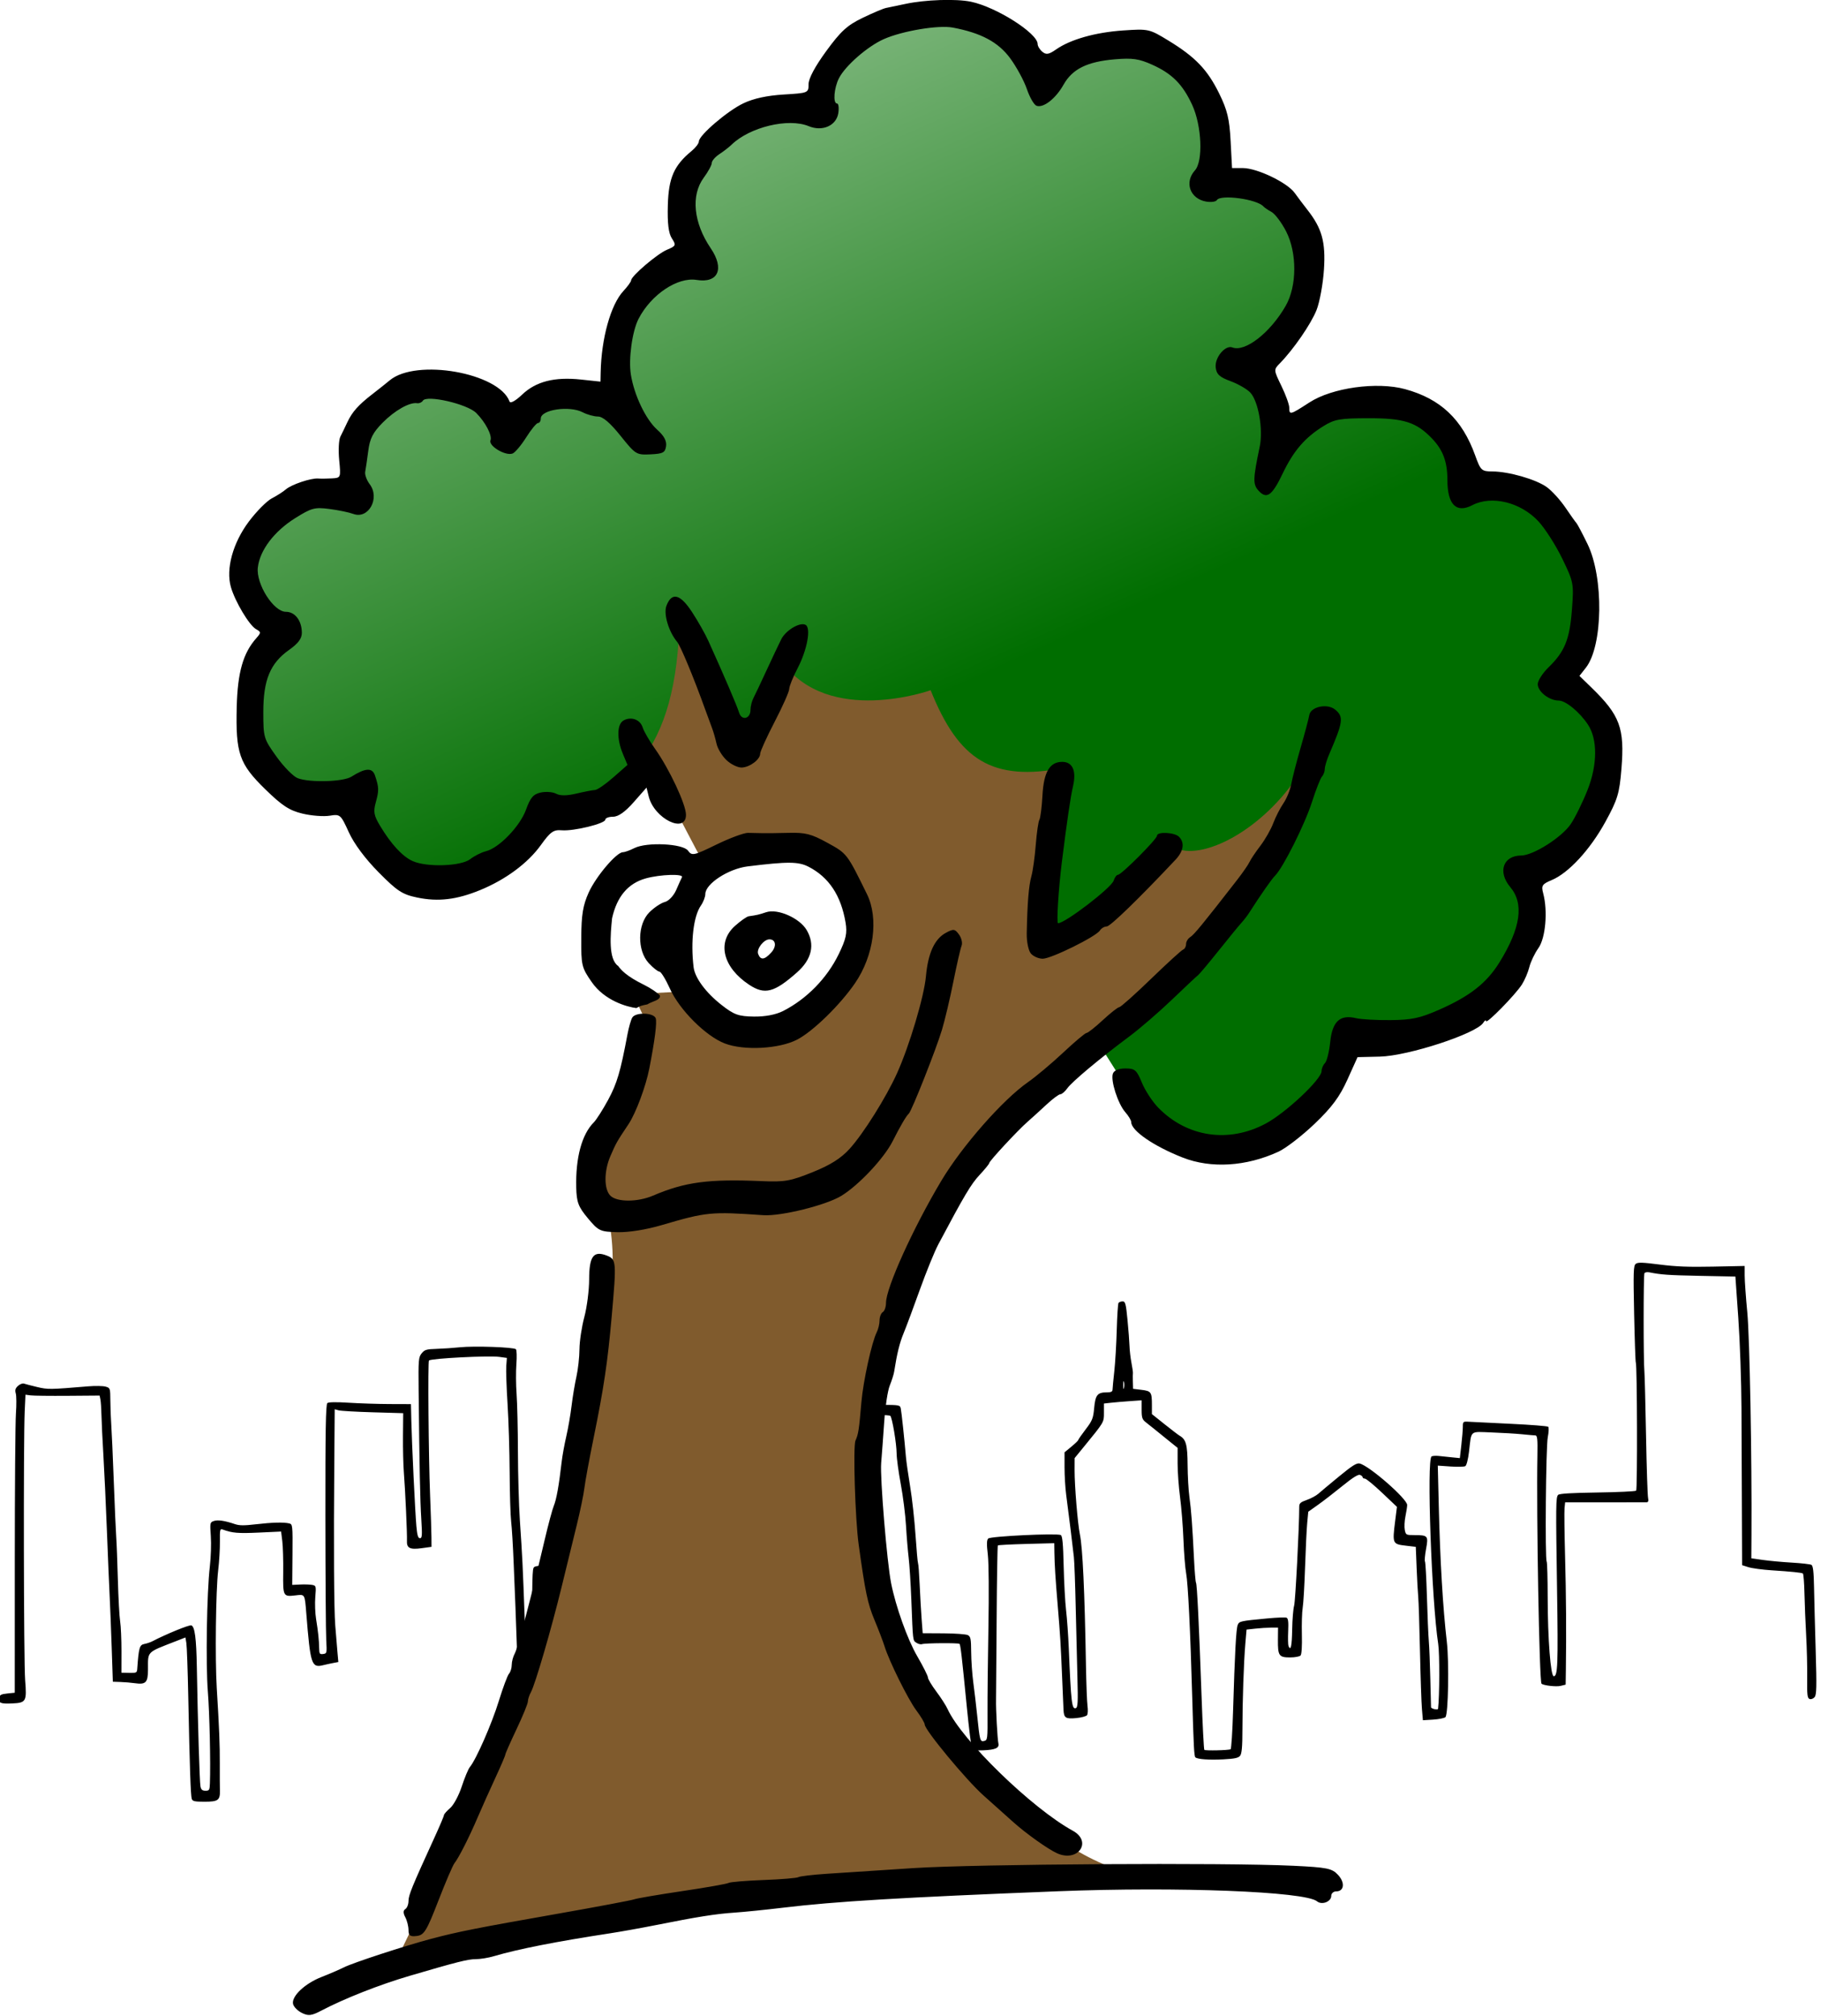 <?xml version="1.0" encoding="UTF-8" standalone="no"?>
<!DOCTYPE svg PUBLIC "-//W3C//DTD SVG 1.1//EN" "http://www.w3.org/Graphics/SVG/1.1/DTD/svg11.dtd">
<svg width="100%" height="100%" viewBox="0 0 478 529" version="1.1" xmlns="http://www.w3.org/2000/svg" xmlns:xlink="http://www.w3.org/1999/xlink" xml:space="preserve" style="fill-rule:evenodd;clip-rule:evenodd;stroke-linejoin:round;stroke-miterlimit:1.414;">
    <g transform="matrix(1,0,0,1,-289.511,-116.978)">
        <g transform="matrix(2.823,0,0,2.823,-638.588,-48.416)">
            <g id="path4491" transform="matrix(0.354,0,0,0.324,284.906,110.511)">
                <path d="M174.26,355.867C173.971,354.956 173.717,346.857 173.341,326.531C173.202,318.982 172.978,312.075 172.843,311.181L172.599,309.555L170.266,310.55C162.243,313.969 162.774,313.39 162.763,318.753C162.756,322.503 162.193,323.138 159.285,322.676C158.349,322.528 156.671,322.372 155.557,322.331L153.532,322.256L153.234,312.581C153.07,307.26 152.827,300.577 152.695,297.731C152.562,294.885 152.235,286.38 151.968,278.831C151.7,271.282 151.286,261.562 151.047,257.231C150.808,252.9 150.582,247.778 150.544,245.849C150.506,243.92 150.381,241.849 150.266,241.247L150.057,240.153L141.669,240.223C137.057,240.261 132.675,240.206 131.932,240.099L130.582,239.906L130.381,244.631C130.025,252.99 130.12,316.685 130.496,321.806C130.946,327.933 130.759,328.3 127.09,328.48C124.039,328.629 123.476,328.373 123.68,326.93C123.808,326.028 124.147,325.82 125.8,325.631L127.768,325.406L127.775,287.606C127.779,266.816 127.914,247.781 128.074,245.306C128.235,242.831 128.218,240.238 128.037,239.544C127.785,238.581 127.922,238.067 128.617,237.372C129.118,236.871 129.822,236.575 130.182,236.713C130.542,236.851 132.096,237.293 133.635,237.694C136.461,238.432 136.962,238.425 147.008,237.506C148.864,237.337 150.94,237.371 151.62,237.584C152.835,237.962 152.858,238.037 152.879,241.638C152.891,243.655 152.996,246.724 153.114,248.456C153.232,250.189 153.532,257.58 153.781,264.881C154.031,272.182 154.32,279.371 154.424,280.856C154.529,282.341 154.72,287.809 154.85,293.006C154.98,298.204 155.248,303.57 155.446,304.931C155.645,306.292 155.801,310.164 155.795,313.536L155.783,319.665L157.823,319.713C159.738,319.758 159.868,319.685 159.942,318.533C160.332,312.509 160.544,311.688 161.781,311.429C162.442,311.29 163.388,310.946 163.883,310.665C167.538,308.584 173.602,305.877 174.142,306.084C175.059,306.436 175.461,309.758 175.592,318.077C175.843,333.932 176.321,351.131 176.543,352.294C176.723,353.238 177.037,353.531 177.868,353.531C178.858,353.531 178.964,353.335 179.029,351.394C179.229,345.38 178.94,331.334 178.487,325.093C177.909,317.123 178.208,296.656 179.011,289.181C179.29,286.583 179.405,282.675 179.266,280.497C179.022,276.669 179.048,276.525 180.051,276.143C181.098,275.745 182.891,276.034 185.626,277.041C186.777,277.465 188.023,277.475 191.057,277.086C195.309,276.541 198.454,276.451 199.883,276.835C200.746,277.068 200.78,277.429 200.716,285.776L200.65,294.474L202.741,294.364C203.891,294.304 205.311,294.355 205.895,294.479C206.921,294.696 206.948,294.812 206.708,297.963C206.572,299.756 206.668,302.614 206.923,304.315C207.458,307.892 207.689,310.305 207.729,312.725C207.754,314.244 207.876,314.427 208.77,314.3C209.748,314.161 209.776,314.025 209.582,310.331C209.471,308.228 209.37,292.162 209.357,274.631C209.338,250.256 209.46,242.649 209.876,242.304C210.225,242.014 212.234,241.98 215.501,242.208C218.296,242.403 223.114,242.573 226.208,242.585L231.833,242.606L231.931,247.331C232.068,253.947 232.921,273.406 233.257,277.594C233.47,280.243 233.697,281.081 234.201,281.081C234.769,281.081 234.819,280.267 234.544,275.505C234.242,270.272 234.065,260.866 233.85,238.617C233.766,229.902 233.823,229.142 234.644,228.042C235.433,226.985 235.867,226.845 238.631,226.749C240.337,226.689 243.049,226.487 244.658,226.299C248.374,225.864 258.891,226.262 259.406,226.856C259.62,227.104 259.674,229.028 259.527,231.131C259.38,233.235 259.404,237.083 259.58,239.681C259.757,242.28 259.915,249.773 259.934,256.331C259.952,262.89 260.179,271.699 260.439,275.906C261.106,286.695 261.19,288.559 261.731,304.706C262.273,320.863 262.427,322.481 263.421,322.481C263.937,322.481 264.031,322.187 263.804,321.283C263.639,320.624 263.544,314.6 263.594,307.896C263.733,288.972 263.703,289.612 264.458,289.211C264.829,289.013 267.512,288.722 270.42,288.564C274.498,288.343 275.721,288.406 275.768,288.842C275.801,289.152 275.781,290.953 275.724,292.844C275.667,294.735 275.84,298.481 276.108,301.169C276.377,303.857 276.913,309.701 277.299,314.156C277.686,318.611 278.184,323.775 278.407,325.631C278.629,327.488 278.948,332.626 279.115,337.05C279.475,346.55 279.8,349.572 280.49,349.801C281.155,350.022 280.96,320.415 280.225,309.656C279.938,305.449 279.616,299.88 279.51,297.281C279.404,294.683 278.982,290.228 278.571,287.381C278.161,284.535 277.844,281.903 277.868,281.531C277.892,281.16 277.721,279.236 277.487,277.256C277.253,275.276 276.946,270.011 276.804,265.556C276.662,261.101 276.453,254.52 276.339,250.931C276.225,247.343 276.01,243.338 275.862,242.031C275.551,239.312 276.112,238.383 278.93,236.944C280.303,236.244 290.448,226.432 299.767,216.793C300.996,215.521 302.312,214.484 302.692,214.488C304.592,214.507 304.63,214.759 304.577,226.92C304.549,233.32 304.435,240.581 304.324,243.056C304.212,245.531 304.316,249.48 304.552,251.831C305.36,259.845 305.811,269.141 306.08,283.331C306.324,296.215 306.917,306.802 308.119,319.781C308.36,322.38 308.557,325.546 308.557,326.816C308.558,328.95 308.647,329.144 309.735,329.352C310.901,329.574 310.91,329.555 310.61,327.491C310.443,326.345 310.147,321.863 309.952,317.531C309.644,310.704 309.689,309.581 310.288,309.094C310.916,308.583 314.305,308.27 317.783,308.4C325.158,308.677 332.236,309.147 332.465,309.375C332.62,309.53 332.901,312.896 333.089,316.856C333.278,320.816 333.499,324.765 333.581,325.631C333.663,326.498 333.864,328.672 334.029,330.462C334.324,333.682 334.341,333.716 335.505,333.472C336.153,333.336 337.157,333.128 337.737,333.009C338.733,332.805 338.777,332.651 338.534,330.225C338.393,328.812 338.157,324.72 338.01,321.131C337.863,317.543 337.447,311.67 337.085,308.081C336.724,304.493 336.135,297.506 335.776,292.556C335.418,287.606 334.929,281.734 334.69,279.506C334.452,277.279 334.114,268.721 333.939,260.488C333.64,246.394 333.671,245.43 334.461,243.962C334.923,243.105 335.512,242.322 335.771,242.223C336.03,242.124 339.48,242.211 343.437,242.416C347.395,242.622 352.806,242.799 355.462,242.811C360.103,242.831 360.298,242.871 360.49,243.844C360.69,244.859 361.489,253.045 361.84,257.681C361.943,259.043 362.444,262.89 362.953,266.231C363.463,269.573 364.097,275.833 364.363,280.144C364.629,284.454 364.93,288.115 365.03,288.278C365.131,288.441 365.322,291.191 365.454,294.39C365.586,297.589 365.819,302.036 365.972,304.271L366.25,308.337L371.756,308.371C374.784,308.389 377.642,308.618 378.108,308.879C378.844,309.291 378.959,309.931 378.985,313.779C379.002,316.214 379.253,320.13 379.544,322.481C379.835,324.833 380.293,329.085 380.561,331.931C381.248,339.223 381.326,339.531 382.414,339.247C383.28,339.021 383.318,338.668 383.277,331.308C383.253,327.072 383.359,316.013 383.512,306.731C383.675,296.875 383.611,288.172 383.358,285.806C383.028,282.726 383.057,281.614 383.477,281.161C384.081,280.511 401.424,279.602 402.514,280.164C402.948,280.387 403.141,282.623 403.277,288.985C403.376,293.672 403.664,299.43 403.915,301.781C404.167,304.133 404.485,308.993 404.622,312.581C405.223,328.348 405.425,330.231 406.474,329.828C407,329.626 407.071,328.11 406.892,320.97C406.773,316.233 406.569,307.091 406.438,300.656C406.308,294.221 406.093,287.843 405.961,286.481C405.693,283.716 404.619,274.222 403.947,268.683C403.705,266.69 403.508,263.119 403.508,260.748L403.508,256.436L405.308,254.81C406.298,253.915 407.108,253.059 407.108,252.908C407.108,252.756 407.986,251.375 409.06,249.838C410.81,247.335 411.043,246.697 411.293,243.707C411.607,239.969 412.155,239.231 414.619,239.231C415.732,239.231 416.111,239.033 416.119,238.444C416.125,238.011 416.334,235.631 416.583,233.156C416.832,230.681 417.119,225.365 417.221,221.341C417.324,217.318 417.532,213.825 417.684,213.579C417.836,213.333 418.324,213.131 418.768,213.131C419.471,213.131 419.635,213.81 420.046,218.419C420.306,221.327 420.544,224.719 420.576,225.956C420.608,227.194 420.836,229.353 421.084,230.755C421.331,232.157 421.503,233.474 421.467,233.68C421.431,233.887 421.425,234.992 421.454,236.136L421.508,238.215L423.713,238.508C426.265,238.846 426.458,239.151 426.458,242.837L426.458,245.469L429.801,248.385C431.64,249.989 433.417,251.471 433.75,251.679C435.418,252.72 435.799,254.255 435.833,260.066C435.852,263.218 436.067,267.363 436.311,269.277C436.786,273.007 437.068,277.17 437.523,287.156C437.68,290.621 437.914,293.631 438.041,293.844C438.314,294.301 438.825,305.705 439.502,326.511C439.772,334.791 440.098,341.672 440.228,341.801C440.517,342.09 446.624,341.936 447.124,341.627C447.323,341.504 447.619,336.488 447.783,330.48C448.232,314.036 448.576,307.063 448.992,305.968C449.403,304.885 449.649,304.826 456.756,304.093C459.189,303.842 461.453,303.742 461.787,303.87C462.247,304.047 462.361,305 462.252,307.762C462.173,309.773 462.208,311.681 462.331,312C462.927,313.554 463.224,312.116 463.301,307.298C463.348,304.392 463.579,301.304 463.814,300.435C464.149,299.198 465.165,277.734 465.159,272.03C465.158,271.053 465.495,270.725 467.144,270.095C468.236,269.678 469.603,268.876 470.181,268.312C470.759,267.748 473.212,265.51 475.632,263.338C479.135,260.194 480.235,259.442 481.032,259.646C483.559,260.293 493.508,269.784 493.508,271.549C493.508,272.022 493.303,273.487 493.053,274.805C492.803,276.123 492.725,277.872 492.878,278.691C493.151,280.147 493.211,280.181 495.47,280.188C498.957,280.199 499.105,280.394 498.47,284.158C498.174,285.911 498.045,287.527 498.182,287.75C498.32,287.972 498.548,292.486 498.69,297.78C498.832,303.075 499.056,308.824 499.189,310.556C499.321,312.289 499.499,317.149 499.584,321.356C499.669,325.564 499.754,329.259 499.773,329.569C499.8,330.015 501.573,330.447 501.62,330.019C502.017,326.455 502.048,314.195 501.666,311.474C499.911,298.939 498.597,258.429 499.92,257.612C500.187,257.447 501.03,257.387 501.794,257.478C502.558,257.57 504.119,257.747 505.263,257.872L507.344,258.099L507.731,254.402C507.943,252.37 508.12,249.998 508.125,249.131C508.133,247.612 508.189,247.56 509.708,247.663C510.574,247.722 515.535,247.989 520.733,248.256C525.93,248.523 530.348,248.903 530.551,249.102C530.753,249.3 530.701,250.662 530.436,252.127C529.942,254.85 529.686,287.027 530.152,287.781C530.288,288.002 530.406,292.609 530.413,298.019C530.43,309.954 531.187,320.681 532.012,320.681C533.054,320.681 533.172,317.301 532.875,295.868C532.534,271.333 532.554,269.373 533.154,268.651C533.461,268.28 536.584,268.071 543.439,267.963C548.854,267.877 553.449,267.641 553.651,267.439C554.005,267.084 553.918,231.224 553.562,230.648C553.465,230.492 553.266,224.193 553.12,216.651C552.885,204.591 552.937,202.867 553.551,202.357C554.123,201.883 555.263,201.92 559.848,202.56C564.094,203.154 567.466,203.297 573.802,203.154L582.158,202.966L582.158,205.707C582.158,207.214 582.468,211.981 582.847,216.299C583.473,223.428 584.068,258.11 583.944,280.249L583.907,286.841L586.97,287.318C588.654,287.581 592.078,287.924 594.577,288.082C597.076,288.24 599.381,288.53 599.7,288.726C600.116,288.984 600.306,290.769 600.376,295.095C600.43,298.401 600.626,306.675 600.813,313.481C601.092,323.699 601.043,325.998 600.53,326.668C600.175,327.132 599.61,327.365 599.21,327.212C598.624,326.987 598.522,326.022 598.578,321.225C598.615,318.08 598.495,312.57 598.31,308.981C598.125,305.393 597.923,299.965 597.86,296.92C597.797,293.876 597.609,291.3 597.442,291.196C597.031,290.942 594.507,290.662 589.243,290.287C586.829,290.115 584.096,289.713 583.168,289.394L581.483,288.815L581.427,273.135C581.396,264.512 581.346,251.28 581.316,243.731C581.286,236.183 580.914,224.607 580.49,218.007L579.72,206.007L570.476,205.804C562.099,205.619 560.269,205.481 557.098,204.792C556.556,204.674 555.985,204.785 555.829,205.037C555.552,205.486 555.546,230.25 555.823,233.381C555.899,234.248 556.09,242.449 556.247,251.606C556.405,260.764 556.645,268.813 556.782,269.494C556.951,270.339 556.84,270.743 556.431,270.768C556.102,270.788 551.145,270.8 545.416,270.793L534.998,270.782L534.841,272.444C534.754,273.358 534.818,279.574 534.984,286.256C535.261,297.458 535.328,308.211 535.189,318.848L535.133,323.09L533.812,323.444C532.648,323.756 529.318,323.341 528.796,322.819C528.215,322.238 527.423,274.175 527.717,257.234C527.794,252.741 527.69,251.607 527.199,251.589C526.86,251.577 525.267,251.424 523.658,251.249C522.049,251.075 518.456,250.841 515.674,250.73C509.825,250.496 510.43,249.929 509.749,256.278C509.52,258.421 509.1,260.201 508.778,260.4C508.466,260.593 506.712,260.637 504.88,260.499L501.549,260.247L501.809,271.902C502.161,287.659 502.885,300.998 503.92,310.781C504.55,316.735 504.298,331.673 503.555,332.415C503.265,332.705 501.814,333.023 500.332,333.123L497.637,333.303L497.383,330.03C497.243,328.229 497.013,320.783 496.871,313.481C496.728,306.18 496.523,299.194 496.413,297.956C496.304,296.719 496.115,292.973 495.992,289.631L495.77,283.556L493.207,283.225C489.622,282.761 489.6,282.705 490.367,276.018L490.818,272.08L486.908,268.03C484.758,265.803 482.731,263.981 482.403,263.981C482.076,263.981 481.808,263.8 481.808,263.579C481.808,263.358 481.487,263.055 481.096,262.904C480.618,262.721 479.119,263.756 476.545,266.046C474.434,267.924 471.541,270.366 470.117,271.472L467.527,273.483L467.249,276.72C467.096,278.5 466.843,284.209 466.687,289.406C466.53,294.604 466.249,299.849 466.061,301.063C465.874,302.277 465.777,305.72 465.847,308.713C465.923,311.974 465.788,314.382 465.511,314.719C465.25,315.036 464.039,315.281 462.736,315.281C459.823,315.281 459.523,314.802 459.56,310.219L459.588,306.731L457.76,306.735C456.755,306.737 454.894,306.864 453.624,307.017L451.315,307.294L451,311.318C450.582,316.671 450.232,327.907 450.231,336.061C450.231,340.849 450.066,342.891 449.631,343.486C449.16,344.131 448.217,344.354 445.211,344.531C441.518,344.749 438.433,344.506 437.882,343.955C437.547,343.621 437.413,340.837 437.05,326.756C436.558,307.714 435.945,294.033 435.457,291.206C435.2,289.721 434.879,285.368 434.744,281.531C434.608,277.695 434.207,272.193 433.853,269.305C433.498,266.416 433.208,262.052 433.208,259.606L433.208,255.158L430.68,252.932C429.29,251.708 427.7,250.301 427.148,249.806C426.596,249.311 425.607,248.452 424.951,247.897C423.906,247.013 423.758,246.553 423.758,244.201L423.758,241.515L420.72,241.744C419.05,241.87 416.822,242.078 415.77,242.205L413.858,242.436L413.858,245.041C413.858,247.864 413.966,247.663 408.587,254.848L406.16,258.09L406.149,261.598C406.136,265.981 406.965,276.958 407.536,279.956C408.266,283.788 408.794,296.203 409.133,317.531C409.218,322.853 409.402,328.118 409.543,329.231C409.683,330.345 409.629,331.521 409.423,331.844C409.217,332.167 407.931,332.547 406.565,332.688C403.802,332.973 403.349,332.655 403.241,330.356C403.206,329.614 403.044,325.463 402.881,321.131C402.523,311.634 402.367,308.837 401.737,300.656C401.11,292.517 400.889,288.708 400.844,285.281L400.808,282.505L393.506,282.72C389.49,282.838 386.11,283.029 385.995,283.144C385.88,283.259 385.735,292.916 385.672,304.605C385.609,316.293 385.538,326.565 385.514,327.431C385.444,329.917 385.883,338.801 386.131,339.917C386.428,341.254 385.379,341.783 382.127,341.936C380.209,342.026 379.467,341.885 379.204,341.381C379.009,341.01 378.404,335.745 377.859,329.681C376.508,314.648 376.191,311.664 375.913,311.386C375.611,311.085 366.869,311.159 366.059,311.47C365.728,311.597 365.07,311.418 364.596,311.071C363.64,310.373 363.695,310.88 363.262,298.631C363.1,294.053 362.787,288.686 362.567,286.706C362.346,284.726 362.032,280.575 361.868,277.481C361.704,274.388 361.085,269.021 360.493,265.556C359.9,262.091 359.41,258.143 359.404,256.781C359.39,253.896 358.234,246.416 357.729,245.947C357.539,245.77 352.703,245.487 346.984,245.318L336.584,245.011L336.341,246.284C335.844,248.885 336.694,277.72 337.39,281.88C337.627,283.297 337.934,287.393 338.071,290.981C338.208,294.57 338.62,299.383 338.987,301.676C339.353,303.969 339.56,305.994 339.448,306.176C339.336,306.358 339.505,308.329 339.824,310.556C340.142,312.784 340.433,316.024 340.469,317.756C340.505,319.489 340.737,324.029 340.985,327.845C341.254,331.996 341.271,334.948 341.027,335.192C340.291,335.928 333.773,336.583 332.583,336.041C331.63,335.606 331.508,335.255 331.507,332.953C331.507,330.179 330.195,312.468 329.973,312.247C329.901,312.174 328.546,312.042 326.962,311.954C325.379,311.865 322.029,311.639 319.519,311.451C317.009,311.263 314.427,311.242 313.782,311.404L312.608,311.698L312.625,318.102C312.634,321.625 312.901,325.847 313.218,327.486C314.078,331.925 313.809,332.311 309.943,332.189C308.196,332.134 306.656,331.979 306.522,331.845C306.387,331.711 306.088,327.878 305.855,323.329C305.623,318.779 305.134,311.411 304.768,306.956C304.403,302.501 303.983,292.275 303.835,284.231C303.687,276.188 303.484,268.162 303.384,266.397C303.092,261.278 302.618,255.679 302.451,255.394C302.231,255.017 302.253,244.518 302.504,230.344C302.624,223.599 302.59,218.081 302.429,218.081C302.115,218.081 294.553,225.367 287.205,232.749C284.718,235.247 281.668,238.036 280.428,238.947L278.172,240.603L278.274,246.555C278.524,261.14 279.381,276.229 280.414,284.231C281.683,294.071 283.055,318.86 283.178,334.181C283.238,341.681 283.491,347.924 283.788,349.216C284.066,350.431 284.125,351.594 283.919,351.8C283.712,352.007 282.308,352.305 280.798,352.463C278.39,352.714 277.997,352.644 277.595,351.894C277.343,351.423 277.02,346.79 276.876,341.597C276.598,331.522 276.353,327.414 275.709,322.031C275.488,320.175 275.086,316.024 274.817,312.806C274.548,309.589 274.137,305.134 273.904,302.906C273.671,300.679 273.347,297.168 273.183,295.104L272.885,291.352L269.684,291.667C267.923,291.84 266.382,292.078 266.258,292.194C266.134,292.311 266.04,299.761 266.048,308.751L266.064,325.095L264.473,325.358C261.661,325.824 260.483,325.68 260.241,324.844C260.116,324.411 259.881,319.601 259.719,314.156C259.557,308.711 259.358,302.636 259.276,300.656C259.194,298.676 258.986,293.108 258.815,288.281C258.643,283.455 258.347,278.089 258.157,276.356C257.967,274.624 257.787,268.245 257.758,262.181C257.729,256.118 257.481,247.289 257.208,242.563C256.935,237.837 256.784,232.931 256.872,231.661L257.033,229.352L255.034,229.053C252.26,228.637 237.211,229.478 236.568,230.084C236.25,230.383 236.457,257.765 236.859,268.706C237.05,273.904 237.212,279.371 237.22,280.856L237.233,283.556L234.641,283.945C231.566,284.407 230.684,283.921 230.783,281.817C230.868,280.018 230.337,267.194 229.97,262.181C229.816,260.078 229.714,255.397 229.743,251.779L229.795,245.202L221.814,244.95C217.425,244.811 213.377,244.558 212.821,244.387L211.808,244.076L211.701,258.641C211.519,283.464 211.611,301.362 211.946,306.056C212.122,308.531 212.377,311.916 212.513,313.579L212.76,316.601L211.496,316.86C210.802,317.003 209.574,317.294 208.769,317.509C205.712,318.322 205.425,317.36 204.348,302.681C203.933,297.022 204.006,297.159 201.552,297.475C198.249,297.901 198.203,297.806 198.282,290.807C198.32,287.432 198.211,283.432 198.04,281.918L197.729,279.167L191.831,279.465C186.431,279.738 184.886,279.596 182.421,278.596C181.675,278.293 181.613,278.572 181.652,282.036C181.675,284.11 181.471,287.831 181.199,290.306C180.578,295.951 180.359,315.708 180.826,324.056C181.488,335.909 181.648,340.26 181.625,345.881C181.613,348.975 181.626,352.384 181.653,353.458C181.725,356.256 181.189,356.681 177.583,356.681C175.021,356.681 174.476,356.548 174.26,355.867L174.26,355.867ZM419.117,236.188C419.004,235.758 418.916,236.216 418.921,237.206C418.926,238.196 419.018,238.548 419.126,237.988C419.233,237.429 419.229,236.619 419.117,236.188L419.117,236.188Z" style="fill-rule:nonzero;"/>
            </g>
        </g>
        <g transform="matrix(2.823,0,0,2.823,-638.588,-48.416)">
            <g transform="matrix(1,0,0,1,91.358,20.517)">
                <path id="path4190.-8" d="M295.886,106.347L300.64,94.043L306.233,107.745C309.552,103.417 310.497,99.678 311.825,95.161C319.856,100.002 328.808,96.561 335.874,110.084L334.196,125.641L339.789,122.565C345.773,117.548 349.638,111.4 354.609,105.228L361.041,104.11C359.588,109.475 358.045,114.805 354.889,119.489C350.145,125.324 345.323,130.695 340.208,134.31C332.204,140.489 330.026,144.173 325.528,148.851C323.37,153.393 322.08,157.46 320.64,161.212C318.704,166.258 316.835,179.103 319.376,186.742C321.45,194.528 331.295,208.606 341.467,211.909L303.436,214.565L274.075,220.717C278.252,211.828 283.159,203.103 285.819,193.872C289.095,184.559 291.398,174.662 292.81,164.231C293.201,159.777 295.271,158.002 293.929,150.808L291.692,147.733L295.886,139.343L297.284,132.632L296.263,130.493L300.833,130.244C303.49,133.798 309.266,133.013 314.062,131.094C318.037,126.248 318.206,122.471 314.622,118.231C311.078,116.58 308.944,116.934 305.254,117.532L303.017,118.651C300.576,114.258 298.834,110.202 295.886,106.347L295.886,106.347Z" style="fill:rgb(128,91,45);"/>
                <path id="path4188.-5" d="M296.855,109.049L293.098,112.608L288.55,113.201L283.014,118.737L275.895,119.924L269.568,112.805L263.24,111.026L259.681,103.314L263.24,96.591L259.681,91.846C261.99,85.075 265.148,83.901 269.766,83.739L271.743,76.621C276.455,73.609 278.777,72.278 283.211,76.225L284.595,77.807C289.279,73.065 294.087,75.83 294.087,75.83C296.209,67.215 294.461,65.804 301.798,61.988L301.007,54.87L306.741,49.136L313.464,48.74L315.244,42.611C320.72,39.916 323.498,38.238 330.865,40.831L334.028,46.17C342.441,38.391 348.697,44.478 350.835,49.531L350.835,55.068C356.489,55.35 358,57.536 359.536,62.977C358.331,65.882 357.601,68.668 354.395,72.073L356.372,78.993C364.193,73.662 369.985,73.399 373.772,82.553C379.735,83.161 381.351,85.99 384.845,90.462L384.845,98.173L383.263,101.337C385.402,104.274 387.311,105.219 387.218,110.828L379.902,118.935C380.284,127.883 378.497,127.919 371.993,133.567L363.293,134.358C362.475,136.752 362.961,138.005 357.954,142.663C349.221,147.689 347.437,145.564 341.74,138.511L339.367,134.754L353.011,121.506C359.695,114.268 357.66,115.144 358.25,109.938C354.854,115.248 349.105,118.205 346.575,116.845C343.178,115.02 342.07,123.392 335.017,124.669L333.831,118.54L336.401,109.444C329.654,110.765 326.557,108.747 323.94,102.235C323.94,102.235 314.419,105.632 310.103,99.557L307.137,106.083L305.95,105.885L300.612,95.405C300.44,101.807 299.317,105.848 296.855,109.049L296.855,109.049Z" style="fill:url(#_Linear1);"/>
                <path id="path4162.-7" d="M265.47,225.19C265.071,224.992 264.703,224.612 264.652,224.346C264.514,223.631 265.756,222.459 267.289,221.858C268.032,221.567 268.977,221.16 269.39,220.953C270.246,220.522 275.034,218.957 277.49,218.305C279.954,217.65 281.775,217.289 289.19,215.985C292.902,215.332 296.135,214.723 296.373,214.633C296.612,214.542 298.626,214.197 300.85,213.867C303.073,213.537 305.007,213.195 305.147,213.109C305.287,213.022 306.751,212.9 308.399,212.838C310.047,212.776 311.509,212.656 311.647,212.57C311.785,212.485 312.965,212.345 314.269,212.259C315.573,212.173 319.204,211.935 322.339,211.73C328.158,211.35 351.297,211.208 357.665,211.513C360.81,211.664 361.258,211.755 361.816,212.354C362.488,213.075 362.399,213.894 361.649,213.894C361.396,213.894 361.189,214.082 361.189,214.312C361.189,214.855 360.314,215.188 359.865,214.816C358.769,213.906 346.906,213.444 335.839,213.88C321.239,214.456 315.073,214.825 310.189,215.413C308.622,215.602 306.597,215.807 305.689,215.869C303.946,215.987 302.259,216.255 298.339,217.037C297.019,217.3 295.129,217.639 294.139,217.79C289.12,218.557 285.579,219.255 283.318,219.922C282.811,220.072 282.06,220.194 281.648,220.194C280.92,220.194 279.918,220.446 275.539,221.731C272.69,222.567 269.416,223.856 267.267,224.987C266.375,225.456 266.072,225.491 265.47,225.19L265.47,225.19ZM275.39,217.494C275.39,217.143 275.254,216.602 275.089,216.293C274.888,215.917 274.888,215.669 275.089,215.545C275.254,215.442 275.39,215.101 275.39,214.785C275.39,214.245 275.698,213.493 277.822,208.848C278.299,207.806 278.69,206.882 278.69,206.796C278.69,206.711 278.95,206.416 279.268,206.142C279.587,205.868 280.068,204.973 280.338,204.152C280.607,203.331 280.947,202.516 281.092,202.341C281.681,201.631 283.139,198.308 283.788,196.194C284.169,194.957 284.594,193.816 284.735,193.659C284.875,193.502 284.989,193.129 284.989,192.83C284.989,192.531 285.119,192.052 285.278,191.765C285.558,191.259 286.845,186.362 288.056,181.194C288.385,179.792 288.766,178.374 288.903,178.044C289.146,177.46 289.382,176.136 289.627,173.994C289.693,173.417 289.888,172.337 290.061,171.594C290.234,170.852 290.456,169.569 290.554,168.744C290.653,167.919 290.856,166.704 291.004,166.044C291.153,165.384 291.28,164.237 291.286,163.494C291.292,162.752 291.496,161.402 291.74,160.494C291.983,159.587 292.184,158.017 292.186,157.006C292.19,154.861 292.585,154.317 293.803,154.78C294.725,155.131 294.74,155.315 294.281,160.477C293.901,164.735 293.549,167.097 292.602,171.744C292.198,173.724 291.813,175.817 291.745,176.394C291.678,176.972 291.357,178.524 291.033,179.844C290.708,181.164 290.081,183.729 289.638,185.544C288.68,189.475 287.176,194.637 286.776,195.365C286.618,195.652 286.49,196.045 286.49,196.239C286.49,196.434 286.017,197.588 285.44,198.805C284.862,200.022 284.39,201.091 284.39,201.182C284.39,201.273 283.973,202.247 283.463,203.346C282.954,204.445 282.219,206.087 281.83,206.994C281.026,208.873 280.074,210.751 279.657,211.283C279.501,211.482 278.824,213.062 278.153,214.794C277.078,217.569 276.841,217.956 276.161,218.039C275.544,218.115 275.39,218.006 275.39,217.494L275.39,217.494ZM335.69,210.348C334.842,209.964 332.84,208.54 331.64,207.468C330.979,206.879 329.722,205.755 328.846,204.97C327.233,203.527 323.39,198.888 323.39,198.384C323.39,198.234 323.041,197.646 322.614,197.077C321.837,196.041 320.074,192.485 319.646,191.089C319.52,190.679 319.099,189.579 318.71,188.644C318.079,187.127 317.859,186.074 317.247,181.644C316.921,179.281 316.713,172.527 316.951,171.991C317.223,171.374 317.281,171.003 317.503,168.397C317.668,166.471 318.469,162.822 318.925,161.923C319.071,161.637 319.19,161.138 319.19,160.816C319.19,160.493 319.325,160.146 319.49,160.044C319.655,159.942 319.79,159.555 319.79,159.183C319.79,157.79 322.312,152.225 324.93,147.84C326.86,144.61 330.639,140.309 332.99,138.669C333.732,138.151 335.21,136.91 336.275,135.911C337.339,134.912 338.312,134.094 338.437,134.094C338.561,134.094 339.243,133.556 339.951,132.898C340.66,132.24 341.347,131.7 341.478,131.698C341.609,131.696 342.936,130.513 344.428,129.069C345.92,127.625 347.264,126.399 347.415,126.344C347.566,126.289 347.69,126.06 347.69,125.834C347.69,125.609 347.865,125.316 348.079,125.184C348.429,124.969 349.252,123.966 352.415,119.898C352.951,119.208 353.482,118.442 353.594,118.194C353.707,117.947 354.16,117.272 354.601,116.694C355.042,116.117 355.58,115.172 355.798,114.594C356.016,114.017 356.442,113.184 356.744,112.744C357.047,112.305 357.376,111.495 357.475,110.944C357.575,110.394 357.969,108.864 358.352,107.544C358.734,106.224 359.092,104.875 359.147,104.547C359.279,103.755 360.838,103.432 361.564,104.044C362.36,104.715 362.297,105.177 360.997,108.19C360.773,108.709 360.589,109.324 360.589,109.555C360.589,109.785 360.471,110.102 360.327,110.259C360.182,110.416 359.761,111.489 359.391,112.644C358.728,114.711 356.715,118.726 355.966,119.475C355.639,119.802 354.668,121.192 353.539,122.951C353.374,123.209 353.06,123.613 352.842,123.851C352.623,124.088 351.678,125.242 350.743,126.413C349.807,127.585 348.941,128.619 348.818,128.711C348.694,128.802 347.597,129.831 346.379,130.998C345.161,132.164 343.371,133.708 342.402,134.429C339.691,136.445 337.082,138.627 336.647,139.24C336.432,139.545 336.14,139.794 335.998,139.794C335.857,139.794 335.27,140.233 334.694,140.769C334.119,141.305 333.331,142.021 332.944,142.359C332.046,143.142 329.389,146.006 329.389,146.191C329.389,146.268 328.986,146.763 328.493,147.291C327.696,148.143 327.085,149.171 324.655,153.744C324.305,154.404 323.534,156.294 322.942,157.944C322.351,159.594 321.671,161.417 321.432,161.994C321.053,162.909 320.815,163.875 320.545,165.594C320.506,165.842 320.322,166.42 320.136,166.878C319.95,167.337 319.721,168.822 319.628,170.178C319.535,171.535 319.405,173.293 319.34,174.085C319.228,175.448 319.879,183.307 320.264,185.244C320.701,187.444 321.789,190.481 322.7,192.045C323.244,192.98 323.689,193.865 323.689,194.011C323.689,194.158 324.039,194.743 324.465,195.311C324.892,195.879 325.364,196.614 325.515,196.944C326.835,199.837 333.356,206.173 337.157,208.255C339.009,209.27 337.635,211.23 335.689,210.348L335.69,210.348ZM292.069,151.321C291.179,150.256 291.018,149.831 290.985,148.457C290.92,145.691 291.505,143.522 292.615,142.411C292.857,142.17 293.459,141.224 293.954,140.311C294.775,138.792 295.102,137.686 295.748,134.233C295.873,133.567 296.076,132.858 296.2,132.658C296.514,132.151 298.172,132.2 298.373,132.723C298.509,133.077 298.296,134.759 297.782,137.394C297.455,139.071 296.528,141.551 295.846,142.575C294.739,144.234 294.702,144.3 294.164,145.54C293.558,146.939 293.556,148.618 294.16,149.223C294.77,149.832 296.691,149.83 298.124,149.218C301.1,147.946 303.284,147.655 308.239,147.869C310.366,147.961 310.903,147.866 312.961,147.038C314.631,146.365 315.599,145.754 316.411,144.859C317.689,143.451 319.805,140.079 320.813,137.844C321.969,135.282 323.328,130.728 323.501,128.839C323.698,126.67 324.306,125.347 325.365,124.781C326.072,124.402 326.191,124.418 326.576,124.944C326.81,125.265 326.918,125.733 326.816,125.986C326.713,126.238 326.373,127.727 326.059,129.294C325.746,130.862 325.267,132.887 324.995,133.794C324.45,135.611 322.177,141.356 321.908,141.594C321.669,141.806 321.119,142.746 320.408,144.155C319.607,145.744 317.27,148.234 315.641,149.234C314.217,150.108 310.024,151.147 308.381,151.034C303.494,150.695 303.105,150.733 298.939,151.955C297.486,152.382 295.863,152.642 294.826,152.615C293.205,152.574 293.058,152.505 292.068,151.321L292.069,151.321ZM347.39,145.683C344.686,144.623 342.59,143.182 342.59,142.382C342.59,142.218 342.343,141.804 342.042,141.464C341.352,140.683 340.65,138.491 340.889,137.867C341.004,137.569 341.435,137.395 342.055,137.395C342.936,137.396 343.097,137.535 343.583,138.718C343.882,139.446 344.567,140.491 345.105,141.042C347.781,143.784 351.647,144.358 355.086,142.525C356.961,141.526 360.29,138.4 360.29,137.639C360.29,137.405 360.432,137.071 360.607,136.897C360.781,136.722 361.001,135.831 361.096,134.917C361.292,133.017 362.006,132.362 363.493,132.72C363.959,132.832 365.405,132.914 366.707,132.901C368.669,132.882 369.438,132.719 371.197,131.947C374.076,130.684 375.647,129.451 376.838,127.522C378.81,124.328 379.132,122.076 377.838,120.538C376.645,119.12 377.166,117.61 378.853,117.599C379.979,117.592 382.631,115.908 383.464,114.671C383.881,114.051 384.589,112.609 385.037,111.467C385.944,109.151 385.957,106.802 385.07,105.449C384.299,104.272 382.991,103.194 382.334,103.194C381.456,103.194 380.39,102.359 380.39,101.672C380.39,101.348 380.843,100.643 381.398,100.104C382.9,98.645 383.363,97.504 383.57,94.741C383.753,92.309 383.729,92.186 382.667,89.994C382.066,88.757 381.072,87.202 380.458,86.539C378.804,84.756 376.104,84.095 374.305,85.033C372.812,85.812 371.99,84.977 371.99,82.683C371.99,80.992 371.578,79.891 370.546,78.822C369.085,77.308 367.934,76.944 364.64,76.95C361.983,76.955 361.503,77.041 360.45,77.693C358.74,78.752 357.68,79.986 356.676,82.086C355.687,84.156 355.182,84.514 354.427,83.681C353.894,83.092 353.907,82.614 354.542,79.577C354.874,77.986 354.41,75.353 353.657,74.559C353.352,74.237 352.526,73.762 351.821,73.502C350.804,73.128 350.52,72.866 350.446,72.231C350.339,71.312 351.337,70.116 351.998,70.37C353.186,70.826 355.527,68.998 356.957,66.498C358.006,64.664 358.02,61.575 356.988,59.569C356.575,58.765 355.967,57.958 355.638,57.776C355.309,57.593 354.972,57.365 354.889,57.268C354.307,56.585 350.896,56.117 350.552,56.673C350.457,56.827 350.011,56.889 349.56,56.811C348.059,56.551 347.508,55.023 348.514,53.911C349.291,53.053 349.152,49.754 348.258,47.819C347.375,45.909 346.391,44.919 344.548,44.09C343.312,43.534 342.717,43.447 341.079,43.584C338.499,43.8 337.12,44.481 336.298,45.943C335.565,47.247 334.411,48.143 333.778,47.9C333.549,47.813 333.148,47.114 332.887,46.349C332.627,45.583 331.929,44.298 331.338,43.492C330.232,41.986 328.63,41.129 325.992,40.634C324.652,40.383 321.292,40.947 319.576,41.712C318.073,42.382 316.021,44.169 315.42,45.332C314.952,46.237 314.839,47.694 315.238,47.694C315.374,47.694 315.428,48.089 315.357,48.57C315.184,49.75 313.883,50.33 312.601,49.799C310.71,49.016 307.109,49.884 305.422,51.529C305.193,51.752 304.687,52.144 304.297,52.399C303.908,52.654 303.589,53.024 303.589,53.22C303.589,53.417 303.252,54.035 302.839,54.594C301.633,56.23 301.887,58.785 303.49,61.148C304.79,63.063 304.189,64.419 302.184,64.093C300.408,63.805 297.955,65.445 296.784,67.703C296.191,68.845 295.833,71.439 296.066,72.894C296.374,74.816 297.452,77.068 298.521,78.023C299.152,78.586 299.407,79.06 299.339,79.543C299.253,80.148 299.054,80.253 297.889,80.308C296.575,80.37 296.501,80.324 295.105,78.583C294.132,77.37 293.456,76.794 293.005,76.792C292.639,76.791 292,76.613 291.586,76.397C290.353,75.754 287.689,76.152 287.689,76.979C287.689,77.207 287.574,77.394 287.433,77.394C287.292,77.394 286.796,77.996 286.331,78.732C285.866,79.468 285.298,80.142 285.068,80.23C284.414,80.481 282.812,79.529 283.012,79.008C283.187,78.552 282.547,77.322 281.688,76.462C280.847,75.62 277.073,74.754 276.722,75.322C276.624,75.48 276.386,75.585 276.192,75.554C275.495,75.443 274.116,76.221 272.987,77.361C272.078,78.28 271.797,78.829 271.648,79.984C271.543,80.787 271.416,81.66 271.364,81.924C271.312,82.188 271.5,82.71 271.781,83.083C272.763,84.385 271.668,86.369 270.256,85.845C269.862,85.699 268.861,85.492 268.032,85.385C266.662,85.209 266.373,85.286 264.851,86.239C262.897,87.461 261.565,89.221 261.38,90.827C261.203,92.36 262.841,94.944 263.989,94.944C264.839,94.944 265.466,95.768 265.472,96.894C265.475,97.43 265.135,97.886 264.279,98.491C262.532,99.728 261.889,101.276 261.889,104.252C261.889,106.635 261.921,106.74 263.119,108.414C263.796,109.359 264.682,110.258 265.089,110.413C266.209,110.839 269.317,110.753 270.075,110.275C271.388,109.448 272.022,109.413 272.272,110.157C272.645,111.267 272.653,111.549 272.349,112.653C272.105,113.535 272.169,113.883 272.75,114.847C273.776,116.552 274.837,117.698 275.779,118.119C277.098,118.709 280.269,118.602 281.124,117.94C281.518,117.635 282.177,117.303 282.59,117.202C283.809,116.903 285.758,114.882 286.316,113.339C286.724,112.211 286.994,111.897 287.689,111.744C288.165,111.64 288.807,111.689 289.116,111.855C289.494,112.057 290.114,112.052 291.009,111.84C291.741,111.667 292.515,111.518 292.729,111.51C292.943,111.502 293.711,110.973 294.435,110.335L295.752,109.177L295.321,108.145C294.743,106.763 294.771,105.391 295.382,105.048C296.095,104.65 296.939,104.959 297.166,105.702C297.274,106.055 297.798,106.958 298.331,107.708C299.645,109.557 301.19,112.855 301.19,113.812C301.19,115.626 298.238,114.179 297.727,112.115L297.522,111.286L296.33,112.64C295.536,113.543 294.897,113.994 294.414,113.994C294.016,113.994 293.69,114.116 293.69,114.264C293.69,114.631 290.755,115.349 289.64,115.255C288.87,115.19 288.587,115.391 287.69,116.638C286.483,118.315 284.411,119.848 282.043,120.817C279.861,121.709 278.152,121.912 276.207,121.508C274.813,121.219 274.346,120.914 272.611,119.16C271.364,117.9 270.326,116.506 269.841,115.44C269.084,113.779 269.039,113.74 268.05,113.901C267.492,113.991 266.357,113.903 265.527,113.703C264.313,113.412 263.637,112.97 262.072,111.443C259.65,109.08 259.311,108.103 259.417,103.794C259.497,100.577 260.008,98.781 261.239,97.395C261.69,96.886 261.689,96.824 261.214,96.558C260.583,96.205 259.263,93.996 258.875,92.645C258.393,90.964 259.054,88.547 260.538,86.563C261.246,85.616 262.211,84.641 262.682,84.397C263.153,84.153 263.741,83.777 263.989,83.561C264.507,83.111 266.326,82.5 266.99,82.553C267.237,82.573 267.814,82.567 268.272,82.541C269.097,82.495 269.103,82.478 268.945,80.844C268.857,79.937 268.905,78.958 269.052,78.669C269.199,78.38 269.492,77.775 269.702,77.324C270.155,76.357 270.727,75.716 272.051,74.694C272.585,74.282 273.303,73.711 273.645,73.426C276.112,71.368 283.807,72.729 284.785,75.397C284.861,75.602 285.344,75.335 285.965,74.745C287.245,73.53 288.971,73.091 291.432,73.354L293.24,73.548L293.257,72.696C293.321,69.523 294.193,66.396 295.365,65.131C295.764,64.702 296.089,64.253 296.089,64.134C296.089,63.74 298.511,61.671 299.42,61.289C300.265,60.934 300.29,60.874 299.876,60.228C299.566,59.746 299.456,58.836 299.503,57.138C299.574,54.602 300.081,53.448 301.714,52.106C302.086,51.8 302.389,51.401 302.389,51.218C302.389,50.654 305.039,48.384 306.527,47.675C307.468,47.227 308.716,46.954 310.264,46.859C312.565,46.719 312.589,46.709 312.589,45.893C312.589,45.369 313.187,44.252 314.232,42.821C315.58,40.974 316.184,40.422 317.607,39.735C318.56,39.275 319.542,38.86 319.789,38.812C320.037,38.765 320.847,38.596 321.589,38.436C323.43,38.04 326.299,37.943 327.686,38.231C330.033,38.718 333.889,41.162 333.889,42.163C333.889,42.36 334.087,42.685 334.329,42.885C334.681,43.178 334.935,43.134 335.604,42.667C336.942,41.734 339.256,41.079 341.839,40.903C344.197,40.743 344.271,40.759 346.039,41.836C348.542,43.361 349.673,44.537 350.762,46.748C351.525,48.296 351.725,49.123 351.832,51.173L351.965,53.694L352.969,53.694C354.289,53.694 357.096,55.04 357.79,56.006C358.092,56.426 358.618,57.124 358.959,57.557C360.327,59.297 360.677,60.55 360.512,63.122C360.426,64.454 360.115,66.152 359.822,66.894C359.313,68.18 357.679,70.553 356.413,71.844C355.828,72.441 355.829,72.453 356.554,73.944C356.956,74.769 357.285,75.68 357.287,75.969C357.291,76.67 357.353,76.653 359.169,75.477C361.274,74.113 365.442,73.535 368.053,74.246C371.351,75.144 373.365,77.047 374.573,80.407C375.077,81.809 375.169,81.894 376.174,81.898C377.69,81.903 380.211,82.626 381.222,83.346C381.696,83.684 382.479,84.542 382.961,85.252C383.443,85.963 383.906,86.612 383.989,86.694C384.072,86.777 384.535,87.654 385.018,88.644C386.542,91.766 386.456,98.121 384.862,100.147L384.268,100.902L385.371,101.973C388.042,104.568 388.479,105.748 388.173,109.54C387.988,111.833 387.812,112.412 386.669,114.49C385.251,117.068 383.255,119.23 381.687,119.885C380.791,120.26 380.705,120.395 380.899,121.125C381.336,122.763 381.117,125.273 380.456,126.201C380.111,126.685 379.732,127.478 379.612,127.963C379.492,128.447 379.18,129.182 378.917,129.594C378.309,130.549 375.591,133.32 375.585,132.992C375.583,132.856 375.465,132.927 375.324,133.149C374.684,134.159 368.353,136.23 365.711,136.294L363.635,136.344L362.691,138.436C361.971,140.032 361.247,141.006 359.64,142.542C358.481,143.649 356.972,144.814 356.286,145.13C353.291,146.511 350.022,146.714 347.389,145.683L347.39,145.683ZM304.789,135.067C303.021,134.382 300.585,131.946 299.693,129.969C299.302,129.103 298.865,128.394 298.722,128.394C298.578,128.394 298.13,128.037 297.725,127.6C296.64,126.429 296.671,123.994 297.786,122.879C298.225,122.441 298.873,122.009 299.227,121.92C299.582,121.832 300.056,121.328 300.282,120.802C300.508,120.275 300.749,119.743 300.816,119.619C301.001,119.282 298.805,119.352 297.457,119.726C295.808,120.184 294.771,121.408 294.319,123.431C294.163,124.956 293.958,127.245 294.889,127.872C295.128,128.201 295.603,128.797 297.313,129.633C297.903,129.922 298.559,130.367 298.77,130.621C298.826,131.059 298.108,131.12 297.591,131.44C297.106,131.534 296.887,131.59 296.582,131.781C295.73,131.684 293.631,131.1 292.43,129.371C291.484,128.009 291.44,127.822 291.454,125.244C291.465,123.109 291.609,122.231 292.143,121.044C292.817,119.55 294.728,117.296 295.325,117.292C295.498,117.291 295.977,117.12 296.389,116.911C297.538,116.33 300.898,116.489 301.38,117.148C301.745,117.648 301.906,117.614 304.015,116.585C305.251,115.983 306.572,115.492 306.95,115.495C307.329,115.498 307.909,115.509 308.239,115.521C308.569,115.533 309.68,115.521 310.707,115.494C312.305,115.453 312.833,115.587 314.355,116.424C316.175,117.425 316.158,117.403 318.019,121.191C319.128,123.447 318.661,126.919 316.906,129.471C315.509,131.503 313.006,133.944 311.532,134.711C309.857,135.582 306.569,135.756 304.789,135.067L304.789,135.067ZM310.228,132.051C312.415,130.936 314.301,129.01 315.386,126.781C316.077,125.363 316.195,124.817 316.028,123.824C315.604,121.317 314.481,119.622 312.597,118.648C311.645,118.156 310.66,118.149 306.924,118.611C305.134,118.832 302.989,120.232 302.989,121.18C302.989,121.444 302.804,121.927 302.577,122.252C301.889,123.239 301.612,125.574 301.897,127.972C302.015,128.966 303.025,130.335 304.49,131.486C305.651,132.4 306.071,132.551 307.501,132.571C308.553,132.586 309.554,132.395 310.228,132.051L310.228,132.051ZM307.071,129.618C304.615,127.999 304.048,125.66 305.744,124.146C306.268,123.677 306.842,123.274 307.019,123.249C307.796,123.138 307.979,123.096 308.644,122.872C309.709,122.514 311.751,123.409 312.409,124.524C313.205,125.871 312.895,127.242 311.52,128.461C309.399,130.34 308.515,130.57 307.071,129.618ZM309.122,126.613C309.639,126.042 309.548,125.394 308.95,125.394C308.419,125.394 307.725,126.293 307.901,126.752C308.13,127.349 308.493,127.308 309.122,126.613L309.122,126.613ZM333.254,126.702C333.028,126.429 332.859,125.594 332.875,124.827C332.933,121.987 333.061,120.419 333.304,119.544C333.442,119.049 333.627,117.725 333.715,116.601C333.804,115.478 333.955,114.431 334.052,114.274C334.148,114.118 334.277,113.101 334.337,112.015C334.457,109.835 335.011,108.894 336.175,108.894C337.142,108.894 337.51,109.729 337.177,111.164C336.946,112.158 336.623,114.353 336.143,118.194C335.826,120.729 335.629,123.894 335.788,123.894C336.451,123.894 340.747,120.602 340.96,119.93C341.053,119.635 341.232,119.394 341.357,119.394C341.676,119.394 344.99,116.074 344.99,115.755C344.99,115.363 346.617,115.441 347.03,115.854C347.578,116.403 347.462,117.19 346.715,117.985C343.318,121.597 340.641,124.194 340.315,124.194C340.097,124.194 339.811,124.363 339.679,124.569C339.314,125.141 335.154,127.194 334.362,127.194C333.977,127.194 333.479,126.973 333.254,126.702L333.254,126.702ZM304.974,108.749C304.556,108.362 304.13,107.663 304.028,107.195C303.926,106.727 303.739,106.074 303.611,105.744C303.484,105.414 303.21,104.672 303.003,104.094C301.946,101.148 300.699,98.137 300.371,97.742C299.574,96.782 299.087,95.141 299.374,94.384C299.864,93.095 300.64,93.276 301.732,94.936C302.278,95.765 302.969,96.984 303.268,97.644C304.712,100.829 305.946,103.708 306.124,104.304C306.36,105.098 307.189,104.907 307.189,104.058C307.189,103.743 307.312,103.252 307.461,102.965C307.61,102.679 308.169,101.499 308.702,100.344C309.234,99.189 309.842,97.907 310.051,97.494C310.484,96.642 311.826,95.858 312.325,96.166C312.831,96.479 312.45,98.508 311.567,100.196C311.139,101.014 310.789,101.88 310.789,102.121C310.789,102.361 310.182,103.729 309.439,105.16C308.697,106.592 308.089,107.929 308.089,108.132C308.089,108.668 307.144,109.384 306.386,109.422C306.027,109.439 305.391,109.137 304.974,108.749L304.974,108.749Z" style="fill-rule:nonzero;"/>
            </g>
        </g>
    </g>
    <defs>
        <linearGradient id="_Linear1" x1="0" y1="0" x2="1" y2="0" gradientUnits="userSpaceOnUse" gradientTransform="matrix(-42.771,-92.538,92.538,-42.771,305.276,111.856)"><stop offset="0" style="stop-color:rgb(0,110,0);stop-opacity:1"/><stop offset="1" style="stop-color:rgb(206,229,204);stop-opacity:1"/></linearGradient>
    </defs>
</svg>
